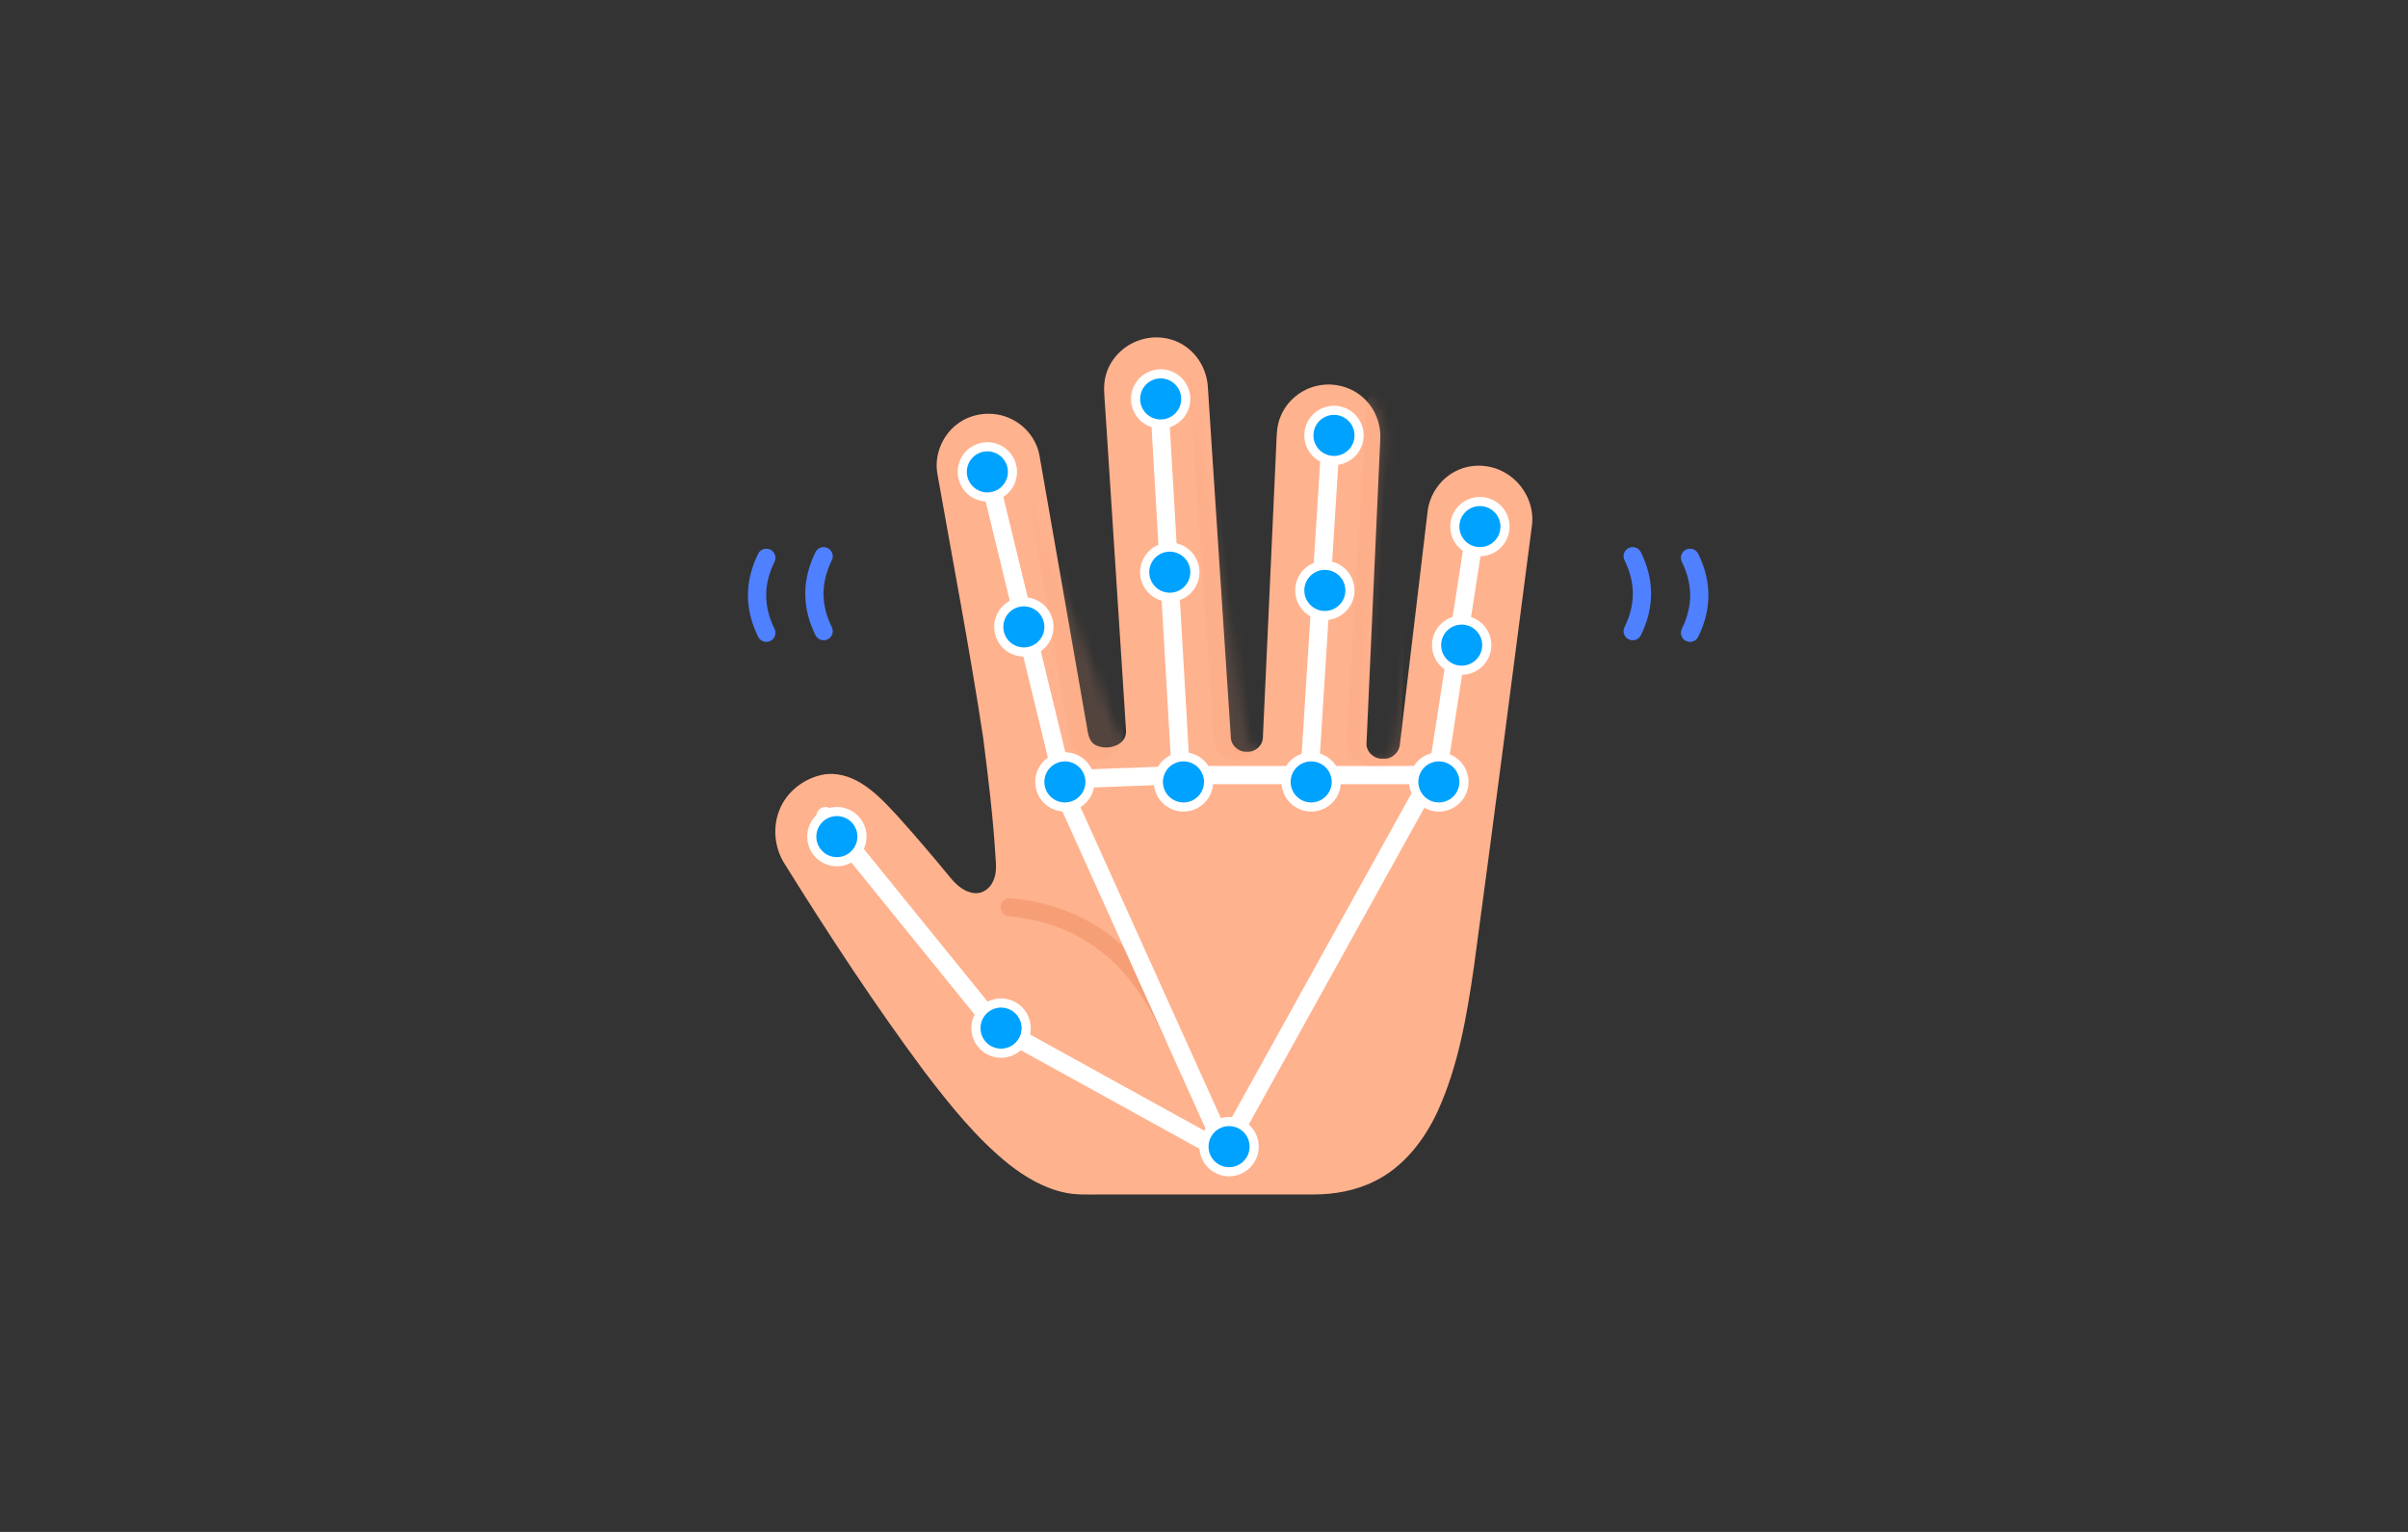 <svg xmlns="http://www.w3.org/2000/svg" xmlns:xlink="http://www.w3.org/1999/xlink" width="264" height="168" viewBox="0 0 264 168"><rect x="0" y="0" width="264" height="168" fill="#333333" stroke="none"/><defs><path id="bj2dr533ha" d="M40.394.173c1.649-.423 3.487-.064 4.821 1.001 1.346 1.037 2.142 2.692 2.214 4.376.839 12.768 1.665 25.536 2.514 38.304.011.92.898 1.66 1.804 1.586.887.054 1.712-.704 1.71-1.594.498-10.56.964-21.12 1.451-31.68.064-1.164.008-2.379.48-3.473.676-1.714 2.264-3.026 4.073-3.395 1.776-.39 3.737.122 5.06 1.376 1.231 1.124 1.889 2.808 1.806 4.463-.495 11.086-1.017 22.17-1.507 33.254-.128 1.015.828 1.908 1.827 1.81.908.092 1.742-.66 1.825-1.55 1.033-8.512 2.013-17.032 3.041-25.546.216-1.884 1.423-3.63 3.138-4.461 1.729-.871 3.897-.733 5.525.3 1.936 1.18 3.108 3.53 2.764 5.784-2.093 16.102-4.163 32.207-6.347 48.296-.78 5.393-1.7 10.86-3.98 15.855-1.456 3.143-3.71 6.079-6.88 7.644-2.088 1.06-4.453 1.477-6.787 1.471-7.9.006-15.803 0-23.706.003-1.159-.003-2.333.05-3.473-.202-2.294-.48-4.358-1.7-6.18-3.13-3.548-2.853-6.406-6.437-9.158-10.031-5.497-7.38-10.54-15.085-15.403-22.888C-.08 56.02-.32 53.766.442 51.86c.767-2.006 2.664-3.483 4.755-3.903 1.449-.279 2.943.157 4.182.914 1.577.957 2.831 2.335 4.073 3.677C15.433 54.742 17.34 57 19.22 59.28c.677.821 1.572 1.597 2.68 1.674.863.056 1.632-.542 1.973-1.302.43-.866.328-1.854.261-2.784-.263-4.333-.799-8.642-1.342-12.949-1.476-9.702-3.324-19.346-5.032-29.008-.338-2.03.557-4.193 2.206-5.417 1.627-1.244 3.95-1.462 5.799-.596 1.651.742 2.898 2.312 3.204 4.097 1.731 9.864 3.455 19.734 5.173 29.601.136.72.175 1.589.85 2.046 1.243.768 3.606.18 3.457-1.573-.749-11.782-1.524-23.565-2.283-35.347-.061-1.199-.272-2.434.08-3.608.53-1.94 2.197-3.483 4.147-3.94"/></defs><g fill="none" fill-rule="evenodd"><g stroke="#4F80FF" stroke-linecap="round" stroke-linejoin="round" stroke-width="2"><path d="M90.3 61c-1.353 2.74-1.353 5.479 0 8.218M84.015 61.174c-1.353 2.74-1.353 5.48 0 8.219"/></g><g stroke="#4F80FF" stroke-linecap="round" stroke-linejoin="round" stroke-width="2"><path d="M179 61c1.353 2.74 1.353 5.479 0 8.218M185.285 61.174c1.353 2.74 1.353 5.48 0 8.219"/></g><g transform="translate(85 37)"><mask id="5l1us7vzcb" fill="#fff"><use xlink:href="#bj2dr533ha"/></mask><use fill="#FFB28E" xlink:href="#bj2dr533ha"/><path stroke="#FFF" stroke-linecap="round" stroke-linejoin="round" stroke-width="2" d="m77 19.5-4.5 29M23 13.5l8.5 35" mask="url(#5l1us7vzcb)"/><path stroke="#F69F77" stroke-linecap="round" stroke-linejoin="round" stroke-width="2" d="M25.695 62.496c8.211.757 14.133 5.373 17.765 13.847" mask="url(#5l1us7vzcb)"/><path stroke="#FFF" stroke-linejoin="round" stroke-width="2" d="m31 48.5 13.337-.5H72L49.277 89z" mask="url(#5l1us7vzcb)"/><path stroke="#FFF" stroke-width="2" d="m42 5.5 2.5 43" mask="url(#5l1us7vzcb)"/><path fill="#F69F77" d="M32.574 8.544a2.474 2.474 0 0 1 2.502 2.476l-.024 32.684a3.002 3.002 0 0 1-3.002 3 2.92 2.92 0 0 1-2.92-3l.874-32.63a2.6 2.6 0 0 1 2.57-2.53z" mask="url(#5l1us7vzcb)" opacity=".404" transform="rotate(-11 32.064 27.61)"/><path fill="#F69F77" d="M49.216 1.501a2.044 2.044 0 0 1 2.076 2.045l-.02 40.435a2.49 2.49 0 0 1-2.49 2.488 2.442 2.442 0 0 1-2.442-2.488L47.1 3.61A2.15 2.15 0 0 1 49.217 1.5z" mask="url(#5l1us7vzcb)" opacity=".404" transform="rotate(-5 48.793 23.97)"/><path fill="#F69F77" d="M66.713 5.136a2.46 2.46 0 0 1 2.49 2.462l-.024 36.522a2.988 2.988 0 0 1-2.988 2.986 2.915 2.915 0 0 1-2.914-2.985l.884-36.464a2.584 2.584 0 0 1 2.552-2.521z" mask="url(#5l1us7vzcb)" opacity=".404" transform="rotate(2 66.205 26.106)"/><path stroke="#FFF" stroke-linecap="round" stroke-linejoin="round" stroke-width="2" d="M61 9.5 58.5 49M49.5 89.5l-25.36-14-18.64-23" mask="url(#5l1us7vzcb)"/><g fill="#00A2FF" stroke="#FFF" mask="url(#5l1us7vzcb)"><path d="M80 20.75a2.75 2.75 0 1 0-5.5 0 2.75 2.75 0 0 0 5.5 0M78 33.75a2.75 2.75 0 1 0-5.5 0 2.75 2.75 0 0 0 5.5 0M75.5 48.75a2.75 2.75 0 1 0-5.5 0 2.75 2.75 0 0 0 5.5 0M26 14.75a2.75 2.75 0 1 0-5.5 0 2.75 2.75 0 0 0 5.5 0M30 31.75a2.75 2.75 0 1 0-5.5 0 2.75 2.75 0 0 0 5.5 0M27.5 75.75a2.75 2.75 0 1 0-5.5 0 2.75 2.75 0 0 0 5.5 0M52.5 88.75a2.75 2.75 0 1 0-5.5 0 2.75 2.75 0 0 0 5.5 0M9.5 54.75a2.75 2.75 0 1 0-5.5 0 2.75 2.75 0 0 0 5.5 0M34.5 48.75a2.75 2.75 0 1 0-5.5 0 2.75 2.75 0 0 0 5.5 0M45 6.75a2.75 2.75 0 1 0-5.5 0 2.75 2.75 0 0 0 5.5 0M46 25.75a2.75 2.75 0 1 0-5.5 0 2.75 2.75 0 0 0 5.5 0M47.5 48.75a2.75 2.75 0 1 0-5.5 0 2.75 2.75 0 0 0 5.5 0M64 10.75a2.75 2.75 0 1 0-5.5 0 2.75 2.75 0 0 0 5.5 0M63 27.75a2.75 2.75 0 1 0-5.5 0 2.75 2.75 0 0 0 5.5 0M61.5 48.75a2.75 2.75 0 1 0-5.5 0 2.75 2.75 0 0 0 5.5 0"/></g></g></g></svg>